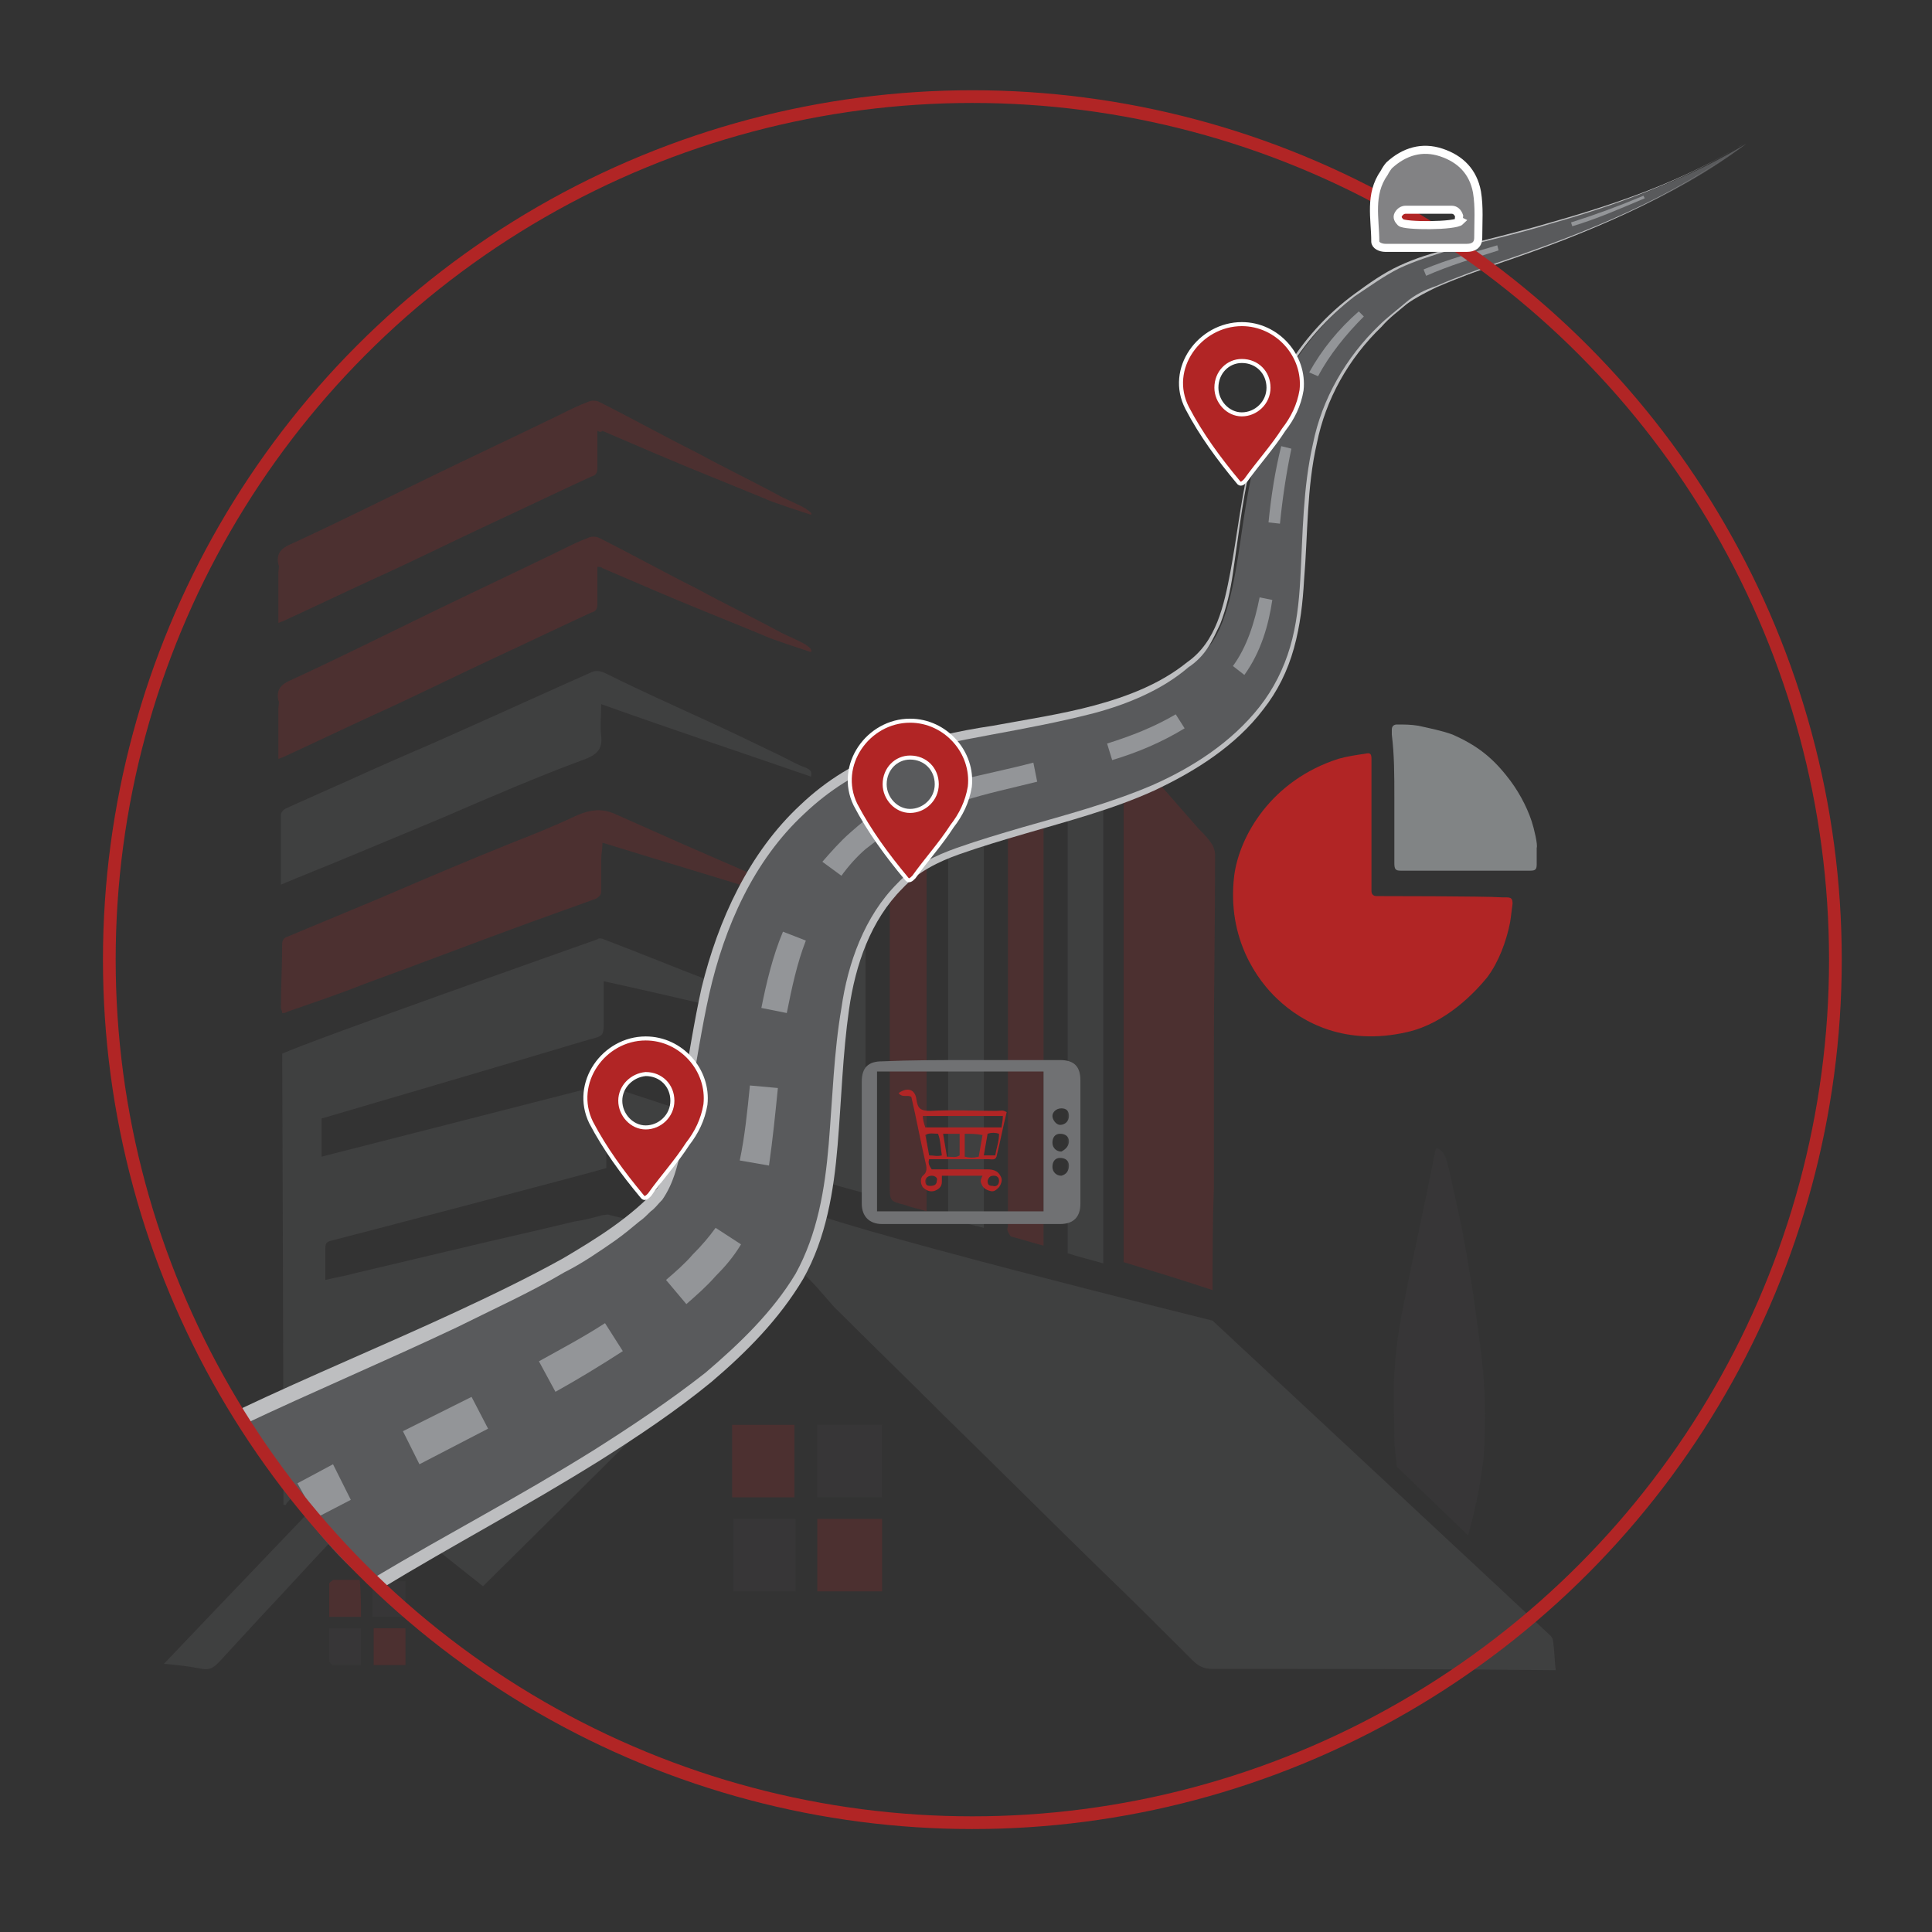 <?xml version="1.0" encoding="utf-8"?>
<!-- Generator: Adobe Illustrator 27.1.0, SVG Export Plug-In . SVG Version: 6.00 Build 0)  -->
<svg version="1.1" id="Layer_1" xmlns="http://www.w3.org/2000/svg" xmlns:xlink="http://www.w3.org/1999/xlink" x="0px" y="0px"
	 viewBox="0 0 152 152" style="enable-background:new 0 0 152 152;" xml:space="preserve">
<rect x="0" y="0" width="152" height="152" fill="#333333" stroke="none"/>
<style type="text/css">
	.st0{opacity:0.2;}
	.st1{fill:#707173;}
	.st2{fill:#B12525;}
	.st3{fill:#444345;}
	.st4{fill:#030303;}
	.st5{fill:#595A5C;}
	.st6{fill:#BDBEC0;}
	.st7{fill:#939598;}
	.st8{fill:none;stroke:#B12525;stroke-miterlimit:10;}
	.st9{fill:#828284;stroke:#FFFFFF;stroke-width:0.634;stroke-miterlimit:10;}
	.st10{fill:#B12525;stroke:#FFFFFF;stroke-width:0.317;stroke-miterlimit:10;}
	.st11{fill:#818485;}
</style>
<g class="st0">
	<path id="XMLID_826_" class="st1" d="M63,100c-8.4,8.3-16.7,16.6-25,24.8c-2.9-2.3-5.8-4.6-8.7-7c-1.1,1.2-2.1,2.3-3.2,3.4
		c-1.8,1.9-3.6,3.9-5.4,5.8c-1.2,1.3-2.3,2.5-3.5,3.8c-0.4,0.4-0.7,0.6-1.3,0.5c-1-0.2-1.9-0.3-3-0.4c5.6-5.9,11.1-11.6,16.7-17.5
		c2.6,2.3,5.1,4.6,7.7,6.9c1.1-1,24.3-24.2,25.4-25.4c1.2,1.2,32.7,9,32.7,9s24.8,23.1,26.6,24.8c0.1,0.1,0.2,0.3,0.2,0.5
		c0.1,0.7,0.1,1.4,0.2,2.2c-0.1,0-0.3,0-0.4,0c-8.9-0.1-17.8-0.1-26.6-0.1c-0.7,0-1.1-0.2-1.6-0.7c-2.4-2.4-4.8-4.8-7.2-7.1
		c-4.1-4-8.1-8-12.2-12c-2.9-2.9-5.9-5.8-8.8-8.7C64.8,101.9,64,100.9,63,100z"/>
	<path id="XMLID_825_" class="st2" d="M95.4,101.5c-2.4-0.8-4.7-1.5-7-2.2c0-13.6,0-27.2,0-40.9c0.6,0.7,1.1,1.3,1.7,2
		c1.4,1.6,2.8,3.2,4.2,4.8c0.4,0.4,0.8,0.8,1.1,1.3c0.1,0.2,0.2,0.5,0.2,0.7c0,5.3-0.1,10.7-0.1,16c0,3.4,0,6.8,0,10.3
		C95.4,96.1,95.4,98.8,95.4,101.5z"/>
	<path id="XMLID_824_" class="st2" d="M63.7,71.3c-5.4-1.7-10.8-3.3-16.3-5c0,0.5-0.1,0.9-0.1,1.3c0,0.8,0,1.7,0,2.5
		c0,0.3-0.1,0.4-0.4,0.6c-1.7,0.6-3.3,1.2-5,1.8c-4.4,1.6-8.8,3.3-13.2,4.9c-2,0.8-4.1,1.5-6.1,2.2c-0.1,0.1-0.3,0.1-0.4,0.1
		c0-0.2-0.1-0.3-0.1-0.4c0-1.7,0.1-3.3,0.1-5c0-0.3,0.1-0.5,0.4-0.6c2.4-1,4.8-2,7.2-3c3.5-1.5,7-3,10.5-4.4
		c1.8-0.7,3.5-1.4,5.2-2.2c1-0.4,1.8-0.5,2.8-0.1c1.8,0.8,3.6,1.6,5.4,2.4c3.2,1.4,6.5,2.8,9.7,4.3c0.2,0.1,0.3,0.4,0.4,0.6
		C63.9,71.2,63.8,71.3,63.7,71.3z"/>
	<path id="XMLID_823_" class="st1" d="M22.1,69.6c0-1.9,0-3.7,0-5.5c0-0.2,0.2-0.4,0.4-0.5c2.2-1,4.5-2,6.7-3c2.2-1,4.4-1.9,6.6-2.9
		c3.6-1.6,7.1-3.2,10.7-4.8c0.4-0.2,0.8-0.1,1.2,0.1c2.6,1.3,5.3,2.5,7.9,3.7c2,0.9,4,1.9,5.9,2.8c0.6,0.3,1.3,0.7,1.9,0.9
		c0.4,0.2,0.5,0.3,0.4,0.7c-5.5-1.9-10.9-3.7-16.5-5.7c0,0.9-0.1,1.7,0,2.5c0.1,0.9-0.2,1.4-1.2,1.8c-3.8,1.4-7.5,3-11.2,4.6
		c-2.4,1-4.8,2-7.2,3C25.8,68.1,24,68.8,22.1,69.6z"/>
	<path id="XMLID_822_" class="st2" d="M63.8,51.3c-0.6-0.2-3.1-1-3.7-1.3c-2.9-1.2-5.7-2.3-8.5-3.5c-1.4-0.6-2.8-1.2-4.2-1.8
		c-0.1-0.1-0.2-0.1-0.4-0.1c0,1,0,2,0,2.9c0,0.4-0.1,0.6-0.5,0.7c-2.6,1.2-5.3,2.5-7.9,3.7c-3,1.4-6,2.9-9.1,4.3
		c-2.4,1.1-4.9,2.3-7.3,3.4c-0.1,0-0.2,0.1-0.3,0.1c0-1.3,0-2.7,0-4c0-0.2,0.1-0.4,0-0.6c-0.2-0.9,0.3-1.3,1-1.6
		c3.7-1.7,7.3-3.5,11-5.3c3.3-1.6,6.7-3.2,10-4.8c0.8-0.4,1.6-0.8,2.4-1.1c0.2-0.1,0.6-0.1,0.8,0c2.6,1.3,5.1,2.7,7.7,4
		c2.2,1.2,4.5,2.3,6.7,3.5c0.2,0.1,1.8,0.8,2,1C63.8,51,63.9,51.2,63.8,51.3z"/>
	<path id="XMLID_5_" class="st2" d="M63.8,40.5c-0.6-0.2-3.1-1-3.7-1.3c-2.9-1.2-5.7-2.3-8.5-3.5c-1.4-0.6-2.8-1.2-4.2-1.8
		C47.3,34,47.2,34,47,33.9c0,1,0,2,0,2.9c0,0.4-0.1,0.6-0.5,0.7c-2.6,1.2-5.3,2.5-7.9,3.7c-3,1.4-6,2.9-9.1,4.3
		c-2.4,1.1-4.9,2.3-7.3,3.4c-0.1,0-0.2,0.1-0.3,0.1c0-1.3,0-2.7,0-4c0-0.2,0.1-0.4,0-0.6c-0.2-0.9,0.3-1.3,1-1.6
		c3.7-1.7,7.3-3.5,11-5.3c3.3-1.6,6.7-3.2,10-4.8c0.8-0.4,1.6-0.8,2.4-1.1c0.2-0.1,0.6-0.1,0.8,0c2.6,1.3,5.1,2.7,7.7,4
		c2.2,1.2,4.5,2.3,6.7,3.5c0.2,0.1,1.8,0.8,2,1C63.8,40.3,63.9,40.4,63.8,40.5z"/>
	<path id="XMLID_821_" class="st1" d="M47.7,91.9c0-1.1,0-2.1,0-3.2c5.4,0.8,10.7,1.6,16,2.3c0-0.1,0.1-0.1,0.1-0.2
		c-0.2-0.1-0.3-0.2-0.5-0.3c-2.5-0.8-4.9-1.6-7.4-2.4c-2.7-0.9-5.4-1.8-8.2-2.7c-0.2-0.1-0.3,0-0.5,0c-2.7,0.7-21.9,5.6-21.9,5.6
		c0-0.9,0-2.1,0-3c0,0,16.7-4.9,21-6.2c1.2-0.3,1.2-0.3,1.2-1.5c0-1,0-2,0-3.1c5.5,1.2,10.8,2.5,16.2,3.7c0-0.3,0-0.5,0-0.7
		c-2.5-1-5-1.9-7.5-2.9c-2.9-1.1-5.8-2.3-8.7-3.4c-0.2-0.1-0.4-0.1-0.5,0c-1.4,0.5-22.4,7.9-24.8,9c0,0.3,0.1,26.2,0.1,35.1
		c0,0.1,0,0.3,0,0.4c0.1,0,0.1,0,0.2,0c0-0.1,0.1-0.2,0.2-0.3c1.6-1.9,3.3-3.8,4.9-5.8c0.3-0.4,0.6-0.5,1.1-0.5
		c4.2,0,8.4-0.1,12.6-0.1c0.2,0,0.4,0,0.5-0.1c1.4-1.3,2.9-2.6,4.3-3.9c0-0.1,0-0.1-0.1-0.1c-6.8,1.2-13.7,2.4-20.5,3.6V108
		c7.4-1.3,14.9-2.7,22.4-4v-5.4c0.3,0,0.6,0,0.8,0c2.1,0.2,4.2,0.4,6.4,0.5c0.1,0,0.3,0,0.4-0.1c0.4-0.4,0.8-0.8,1.2-1.2
		c0,0,0,0,0,0c-2.9-0.7-5.8-1.5-8.7-2.2c-0.2-0.1-0.4,0-0.6,0c-0.7,0.2-1.5,0.4-2.2,0.5c-3.3,0.8-6.5,1.5-9.8,2.3
		c-2.5,0.6-5.1,1.2-7.6,1.8c-0.7,0.2-1.4,0.3-2.2,0.5c0-0.9,0-1.7,0-2.5c0-0.4,0.1-0.5,0.5-0.6C27.3,97.3,46.4,92.3,47.7,91.9z"/>
	<path id="XMLID_820_" class="st1" d="M86.8,99.4c-1-0.3-1.9-0.5-2.8-0.8c0-0.4,0-0.8,0-1.2c0-12.6,0-25.2,0-37.9
		c0-0.5,0.1-0.7,0.6-0.8c0.7-0.1,1.4-0.4,2.2-0.6C86.8,71.9,86.8,85.6,86.8,99.4z"/>
	<path id="XMLID_819_" class="st2" d="M82.1,59.3c0,12.9,0,25.7,0,38.7c-0.8-0.2-1.7-0.5-2.5-0.7c-0.1,0-0.2-0.2-0.3-0.4
		c-0.1-0.2,0-0.3,0-0.5c0-11.9,0-23.8,0-35.7c0-0.5,0.1-0.7,0.6-0.8C80.6,59.8,81.3,59.5,82.1,59.3z"/>
	<path id="XMLID_817_" class="st3" d="M109.9,115.4c0,0-0.2-1.7-0.2-2c0-1.8-0.1-3.6,0-5.4c0.1-1.6,0.3-3.2,0.6-4.7
		c0.8-4.2,1.8-8.5,2.6-12.7c0-0.1,0.1-0.2,0.1-0.3c0.8,0.3,0.8,1.1,1,1.7c0.6,2.7,1.2,5.3,1.6,8c0.4,2.1,0.6,4.1,0.9,6.2
		c0.3,2.3,0.4,4.6,0.3,6.9c0,3.3-1.3,7.7-1.3,7.7L109.9,115.4z"/>
	<path id="XMLID_816_" class="st1" d="M77.4,60.5c0,12.1,0,24.1,0,36.1c-0.8-0.2-1.7-0.4-2.5-0.7c-0.1-0.1-0.2-0.3-0.3-0.5
		c0-0.9,0-1.9,0-2.8c0-10.2,0-20.5,0-30.7c0-0.5,0.1-0.8,0.6-0.9C76,61,76.7,60.7,77.4,60.5z"/>
	<path id="XMLID_815_" class="st2" d="M72.9,62.3c0-0.2,0-0.3,0-0.6c-1,0.2-1.9,0.5-2.9,0.7c0,0.1,0,0.2,0,0.3c0,7.1,0,27.8,0,30.5
		c0,1.3,0,1.3,1.2,1.6c0.5,0.2,1.1,0.3,1.7,0.5c0-0.2,0-0.3,0-0.3C72.9,90.8,72.9,68.6,72.9,62.3z"/>
	<path id="XMLID_814_" class="st3" d="M69.4,117.8c-1.7,0-3.4,0-5.1,0c0-1.9,0-3.8,0-5.7c1.7,0,3.4,0,5.1,0
		C69.4,114,69.4,115.9,69.4,117.8z"/>
	<path id="XMLID_813_" class="st2" d="M69.4,119.5c0,1.9,0,3.8,0,5.7c-1.7,0-3.4,0-5.1,0c0-1.9,0-3.8,0-5.7
		C66,119.5,67.7,119.5,69.4,119.5z"/>
	<path id="XMLID_812_" class="st2" d="M57.6,112.1c1.7,0,3.3,0,4.9,0c0,1.9,0,3.8,0,5.7c-1.6,0-3.3,0-4.9,0
		C57.6,115.9,57.6,114,57.6,112.1z"/>
	<path id="XMLID_811_" class="st3" d="M62.6,125.2c-1.6,0-3.3,0-4.9,0c0-1.9,0-3.8,0-5.7c1.6,0,3.3,0,4.9,0
		C62.6,121.4,62.6,123.2,62.6,125.2z"/>
	<path id="XMLID_810_" class="st1" d="M68.1,63.6c0-0.2,0-0.4,0-0.6c-1,0.3-2,0.5-3,0.8c0,0.3,0,0.5,0,0.8c0,8.1,0,27.2,0,28.2
		c0,0.1,0.1,0.3,0.2,0.3c0.9,0.3,1.8,0.5,2.8,0.8C68.1,91.6,68.1,71.1,68.1,63.6z"/>
	<path id="XMLID_809_" class="st2" d="M31.9,131c-0.9,0-1.7,0-2.5,0c0-1,0-1.9,0-2.9c0.8,0,1.7,0,2.5,0C31.9,129,31.9,130,31.9,131z
		"/>
	<path id="XMLID_808_" class="st3" d="M29.3,127.2c0-1,0-1.9,0-2.8c0.9,0,1.7,0,2.6,0c0,0.9,0,1.9,0,2.8
		C31,127.2,30.2,127.2,29.3,127.2z"/>
	<path id="XMLID_807_" class="st2" d="M28.4,127.2c-0.8,0-1.6,0-2.5,0c0-0.9,0-1.8,0-2.6c0-0.1,0.2-0.2,0.3-0.3c0.7,0,1.4,0,2.1,0
		C28.4,125.3,28.4,126.3,28.4,127.2z"/>
	<path id="XMLID_806_" class="st3" d="M28.4,131c-0.7,0-1.4,0-2.1,0c-0.3,0-0.4-0.2-0.4-0.5c0-0.8,0-1.6,0-2.4c0.8,0,1.6,0,2.5,0
		C28.4,129,28.4,130,28.4,131z"/>
	<path id="XMLID_804_" class="st4" d="M106.2,114.2C106.2,114.2,106.2,114.2,106.2,114.2C106.2,114.2,106.2,114.2,106.2,114.2
		C106.1,114.2,106.1,114.2,106.2,114.2C106.1,114.2,106.2,114.2,106.2,114.2z"/>
</g>
<g>
	<path class="st5" d="M19,111.4c6.7-3.2,14.4-6.4,20.5-9.4c3-1.5,5.9-3,8.4-4.7c1.2-0.8,2.3-1.7,3.2-2.5c0.4-0.4,0.9-1,1-1
		c0.2-0.2,0.4-0.6,0.6-1.1c0.4-1,0.8-2.5,1.1-4.1c0.3-1.6,0.6-3.3,0.9-5.1c0.6-3.6,1.3-7.6,3-11.6c0.8-2,1.9-3.9,3.3-5.7
		c1.4-1.8,3-3.4,4.9-4.6c2.1-1.5,4.2-2.3,6.1-2.8c2-0.6,3.8-0.9,5.6-1.3c3.6-0.7,6.9-1.2,10-2.1c3-0.9,5.7-2.3,7.4-4.4
		c1.5-1.7,2.1-5.1,2.6-8.5c0.5-3.5,1.1-7.3,2.6-10.9c1.5-3.6,4.1-6.7,7.2-8.9c0.4-0.3,0.8-0.6,1.2-0.8c0.4-0.3,0.8-0.5,1.2-0.7
		c0.9-0.5,1.8-0.8,2.7-1.1c1.8-0.6,3.5-1,5.2-1.4c6.8-1.7,13.6-3.7,19.7-7.4c-5.7,4.3-12.5,7-19.2,9.3c-1.7,0.6-3.3,1.2-4.9,1.9
		c-0.8,0.3-1.5,0.7-2.2,1.1c-0.3,0.2-0.6,0.5-1,0.7c-0.3,0.3-0.6,0.5-1,0.8c-2.5,2.2-4.3,5-5.2,8c-1,3.1-1.2,6.4-1.3,9.9
		c-0.1,1.8-0.2,3.6-0.5,5.6c-0.3,2-0.9,4.1-2.3,6.2c-1.3,1.9-2.8,3.3-4.6,4.6c-1.7,1.2-3.5,2.2-5.4,2.9c-3.6,1.5-7.2,2.4-10.6,3.4
		c-1.7,0.5-3.2,1-4.6,1.5c-1.4,0.6-2.6,1.2-3.3,1.9c-2,1.8-3.3,3.9-4.2,6.6c-0.8,2.7-1.2,5.8-1.4,9.2c-0.1,1.7-0.2,3.5-0.4,5.4
		c-0.2,1.9-0.4,4-1.1,6.3c-0.3,1.2-0.8,2.4-1.5,3.7l-0.6,1c-0.2,0.4-0.4,0.5-0.6,0.8c-0.4,0.5-0.7,1-1.1,1.4
		c-1.5,1.8-3.1,3.3-4.6,4.6c-3.2,2.6-6.4,4.7-9.6,6.7c-6.4,3.9-11.1,6.4-16.9,9.9c0,0-2.6-1.6-6.1-6.6C21,114.2,19,111.4,19,111.4z"
		/>
	<g>
		<g>
			<path class="st6" d="M29.3,124.2c6.2-3.7,11.3-6.3,17.4-10.1c3-1.9,6-3.9,8.8-6.1c2.7-2.3,5.3-4.8,7.1-7.8
				c1.7-3.1,2.3-6.6,2.6-10.2c0.3-3.6,0.4-7.2,1-10.7c0.5-3.5,1.8-7.2,4.4-9.8c1.3-1.4,3-2.2,4.7-2.8c1.7-0.6,3.4-1.1,5.1-1.6
				c3.5-1,6.9-1.9,10.2-3.3c3.2-1.4,6.3-3.4,8.5-6.2c1.1-1.4,1.9-3,2.4-4.7c0.5-1.7,0.7-3.5,0.8-5.3c0.2-3.6,0.2-7.2,1-10.7
				c0.7-3.5,2.6-6.8,5.2-9.3c0.6-0.6,1.4-1.2,2.1-1.8c0.7-0.6,1.5-1,2.4-1.3c1.6-0.7,3.3-1.3,5-1.9c6.8-2.3,13.5-5,19.3-9.3
				c-5.8,4.3-12.5,7.1-19.3,9.4c-1.7,0.6-3.4,1.2-5,1.9c-0.8,0.4-1.6,0.8-2.3,1.3c-0.7,0.6-1.4,1.1-2,1.8c-2.6,2.5-4.4,5.7-5.1,9.2
				c-0.8,3.5-0.7,7.1-1,10.7c-0.1,1.8-0.3,3.6-0.8,5.4c-0.5,1.8-1.3,3.4-2.4,4.8c-2.2,2.9-5.4,4.9-8.6,6.4
				c-3.3,1.5-6.8,2.4-10.2,3.4c-1.7,0.5-3.4,1-5.1,1.6c-1.7,0.6-3.3,1.4-4.5,2.7c-2.5,2.5-3.7,6-4.2,9.5c-0.5,3.5-0.6,7.1-0.9,10.7
				c-0.3,3.6-0.9,7.3-2.7,10.5c-1.9,3.2-4.5,5.8-7.2,8.1c-2.8,2.3-5.8,4.3-8.8,6.2c-6.1,3.8-11.3,6.5-17.4,10.2L29.3,124.2z"/>
		</g>
		<g>
			<path class="st6" d="M18.8,110.9c5.7-2.7,11.5-5.1,17.1-7.7c2.8-1.3,5.7-2.7,8.4-4.2c2.7-1.6,5.3-3.2,7.5-5.6l-0.1,0.1
				c0.7-1,1-2.4,1.3-3.7c0.3-1.3,0.5-2.7,0.7-4c0.5-2.7,0.9-5.4,1.5-8.1c1.3-5.3,3.7-10.6,7.8-14.4c2-1.9,4.4-3.4,7.1-4.3
				c2.6-0.9,5.3-1.5,8-1.9c2.7-0.5,5.4-0.9,8-1.6c2.6-0.7,5.2-1.7,7.3-3.4c2.3-1.6,2.9-4.5,3.4-7.1c0.5-2.7,0.8-5.4,1.4-8.1
				c0.6-2.7,1.5-5.3,2.9-7.7c1.4-2.4,3.3-4.5,5.5-6.1c1.1-0.8,2.2-1.6,3.5-2.2c1.3-0.6,2.6-1,3.9-1.3c2.7-0.7,5.3-1.3,8-2.1
				c5.3-1.5,10.5-3.3,15.2-6.2c-4.7,2.9-9.9,4.8-15.2,6.3c-2.6,0.8-5.3,1.4-8,2.1c-1.3,0.4-2.6,0.8-3.9,1.4
				c-1.2,0.6-2.3,1.4-3.5,2.2c-2.2,1.7-4,3.7-5.4,6.1c-1.4,2.3-2.3,5-2.9,7.6c-0.6,2.7-0.9,5.4-1.3,8.1c-0.2,1.4-0.5,2.7-1,4
				c-0.3,0.6-0.6,1.3-1,1.9c-0.4,0.6-0.9,1.1-1.5,1.5c-2.1,1.8-4.8,2.9-7.4,3.6c-2.7,0.7-5.4,1.2-8.1,1.7c-2.7,0.5-5.4,1-7.9,2
				c-2.6,0.9-4.9,2.4-6.8,4.2c-4,3.7-6.3,8.9-7.5,14.2c-0.6,2.7-1,5.4-1.5,8.1c-0.2,1.4-0.4,2.7-0.7,4.1c-0.3,1.3-0.6,2.7-1.5,4
				l-0.1,0.1c-0.2,0.2-0.5,0.6-0.8,0.8c-0.3,0.3-0.6,0.6-0.9,0.8c-0.6,0.5-1.2,1-1.9,1.5c-1.3,0.9-2.6,1.8-4,2.5
				c-2.7,1.6-5.6,2.9-8.4,4.3c-5.7,2.7-11.4,5.1-17.1,7.8L18.8,110.9z"/>
		</g>
	</g>
	<g>
		<g>
			<polygon class="st7" points="23.4,116.7 26.2,115.2 27.6,118 24.9,119.4 			"/>
			<polygon class="st7" points="31.7,112.6 37.1,109.9 38.4,112.4 33,115.2 			"/>
			<path class="st7" d="M42.4,107.1c1.8-1,3.5-1.9,5.2-3l1.4,2.2c-1.7,1.1-3.5,2.2-5.3,3.2L42.4,107.1z"/>
			<path class="st7" d="M52.4,100.7c0.7-0.6,1.5-1.3,2.1-2c0.7-0.7,1.3-1.4,1.8-2.1l2,1.3c-0.6,1-1.3,1.8-2,2.5
				c-0.7,0.8-1.5,1.5-2.3,2.2L52.4,100.7z"/>
			<path class="st7" d="M58.2,91.3c0.4-1.9,0.6-3.9,0.8-5.9l2.2,0.2c-0.2,2-0.4,4-0.7,6.1L58.2,91.3z"/>
			<path class="st7" d="M59.9,79.3c0.4-2,0.9-4.1,1.7-6l1.8,0.7c-0.7,1.8-1.1,3.7-1.5,5.7L59.9,79.3z"/>
			<path class="st7" d="M64.7,67.8c0.7-0.8,1.4-1.6,2.2-2.3c0.8-0.7,1.6-1.4,2.6-1.9l0.9,1.5c-0.8,0.5-1.5,1.1-2.3,1.7
				c-0.7,0.6-1.4,1.4-1.9,2.1L64.7,67.8z"/>
			<path class="st7" d="M75.4,61.4c2-0.5,4-0.9,5.9-1.4l0.3,1.5c-2,0.5-3.9,0.9-5.8,1.5L75.4,61.4z"/>
			<path class="st7" d="M87.1,58.5c1.9-0.6,3.7-1.3,5.4-2.3l0.7,1.1c-1.8,1.1-3.7,1.9-5.7,2.5L87.1,58.5z"/>
			<path class="st7" d="M97,52.4c1.1-1.5,1.7-3.4,2.1-5.4l1,0.2c-0.3,2-0.9,4.1-2.2,5.9L97,52.4z"/>
			<path class="st7" d="M99.8,41.1c0.2-2,0.5-4,1-6l0.8,0.2c-0.4,1.9-0.7,3.9-0.9,5.9L99.8,41.1z"/>
			<path class="st7" d="M103,29.3c1-1.8,2.3-3.4,3.9-4.8l0.4,0.4c-1.4,1.4-2.7,3-3.6,4.7L103,29.3z"/>
			<path class="st7" d="M112,21.2c1.9-0.8,3.8-1.3,5.8-1.9l0.1,0.4c-1.9,0.6-3.9,1.2-5.7,2L112,21.2z"/>
			<path class="st7" d="M123.6,17.5c1.9-0.6,3.8-1.3,5.7-2.1l0.1,0.2c-1.9,0.8-3.7,1.6-5.7,2.2L123.6,17.5z"/>
			<polygon class="st7" points="134.7,12.7 137.4,11.1 134.7,12.7 			"/>
		</g>
	</g>
</g>
<circle class="st8" cx="76.5" cy="75.5" r="67.9"/>
<path id="XMLID_768_" class="st9" d="M109.3,13c1.2-1.1,2.6-1.5,4.1-1c1.5,0.5,2.5,1.5,2.8,3.1c0.2,1.2,0.1,2.4,0.1,3.6
	c0,0.6-0.4,0.8-0.9,0.8c-2.1,0-4.3,0-6.4,0c-0.4,0-0.8-0.2-0.8-0.5c0-1.8-0.5-3.7,0.7-5.4C109,13.4,109.2,13.1,109.3,13z M114.8,17
	c-0.1-0.3-0.3-0.5-0.6-0.5c-1.2,0-2.4,0-3.6,0c-0.3,0-0.5,0.2-0.6,0.4c-0.1,0.2,0,0.4,0.2,0.6c0.3,0.3,4.3,0.3,4.7-0.1
	C114.7,17.3,114.8,17.1,114.8,17z"/>
<path class="st10" d="M50.8,81.7c2.8,0,5,2.5,4.7,5.2c-0.2,1.2-0.7,2.2-1.4,3.1c-0.9,1.4-2,2.6-3,4c-0.2,0.2-0.4,0.4-0.6,0.1
	c-1.5-1.8-2.9-3.7-4-5.8C45,85.2,47.5,81.7,50.8,81.7z M48.8,86.6c0,1.1,0.9,2.1,2,2.1c1.1,0,2.1-0.9,2.1-2.1c0-1.2-0.9-2.1-2.1-2.1
	C49.7,84.6,48.8,85.5,48.8,86.6z"/>
<path class="st10" d="M71.6,56.7c2.8,0,5,2.5,4.7,5.2c-0.2,1.2-0.7,2.2-1.4,3.1c-0.9,1.4-2,2.6-3,4c-0.2,0.2-0.4,0.4-0.6,0.1
	c-1.5-1.8-2.9-3.7-4-5.8C65.8,60.2,68.3,56.7,71.6,56.7z M69.6,61.7c0,1.1,0.9,2.1,2,2.1c1.1,0,2.1-0.9,2.1-2.1
	c0-1.2-0.9-2.1-2.1-2.1C70.5,59.6,69.6,60.5,69.6,61.7z"/>
<path class="st10" d="M97.7,25.5c2.8,0,5,2.5,4.7,5.2c-0.2,1.2-0.7,2.2-1.4,3.1c-0.9,1.4-2,2.6-3,4c-0.2,0.2-0.4,0.4-0.6,0.1
	c-1.5-1.8-2.9-3.7-4-5.8C91.8,29,94.4,25.5,97.7,25.5z M95.7,30.5c0,1.1,0.9,2.1,2,2.1c1.1,0,2.1-0.9,2.1-2.1c0-1.2-0.9-2.1-2.1-2.1
	C96.6,28.4,95.7,29.3,95.7,30.5z"/>
<path id="XMLID_93246_" class="st1" d="M76.4,83.4c2.3,0,4.7,0,7,0c1.1,0,1.6,0.5,1.6,1.6c0,3.2,0,6.5,0,9.7c0,1-0.5,1.6-1.6,1.6
	c-4.7,0-9.4,0-14,0c-1,0-1.6-0.6-1.6-1.6c0-3.2,0-6.4,0-9.6c0-1.1,0.5-1.6,1.6-1.6C71.7,83.4,74,83.4,76.4,83.4z M82.1,84.3
	c-4.4,0-8.7,0-13.1,0c0,3.7,0,7.3,0,11c4.4,0,8.7,0,13.1,0C82.1,91.6,82.1,88,82.1,84.3z M84.1,91.7c0-0.4-0.3-0.6-0.7-0.6
	c-0.4,0-0.6,0.3-0.6,0.7c0,0.4,0.3,0.7,0.7,0.7C83.9,92.4,84.1,92.1,84.1,91.7z M84.1,89.8c0-0.4-0.3-0.6-0.7-0.6
	c-0.4,0-0.6,0.3-0.6,0.7s0.3,0.7,0.7,0.7C83.9,90.4,84.1,90.1,84.1,89.8z M83.5,87.2c-0.4,0-0.7,0.3-0.7,0.6s0.3,0.7,0.6,0.7
	c0.4,0,0.7-0.3,0.7-0.7C84.1,87.4,83.9,87.2,83.5,87.2z"/>
<path id="XMLID_16_" class="st2" d="M74.1,92.5c0,0.2,0,0.4,0,0.5c0,0.4-0.3,0.6-0.6,0.7c-0.4,0.1-0.7-0.1-0.9-0.3
	c-0.2-0.3-0.2-0.7,0-0.9c0.4-0.3,0.3-0.7,0.2-1.1c-0.4-1.7-0.7-3.4-1.1-5.1c-0.3-0.2-0.7,0.1-1-0.3c0.7-0.5,1.3-0.3,1.4,0.5
	c0.1,0.7,0.3,0.9,1.1,0.9c1.7-0.1,3.5,0,5.2,0c0.3,0,0.5-0.1,0.8,0.1c-0.3,1.2-0.5,2.3-0.8,3.5c-0.1,0.3-0.4,0.2-0.6,0.2
	c-1.3,0-2.7,0-4,0c-0.2,0-0.5,0-0.7,0c-0.1,0.3,0,0.5,0.2,0.8c1.5,0,3,0,4.4,0c0.4,0,0.8,0.1,1,0.5c0.2,0.3,0.1,0.6-0.1,0.9
	c-0.2,0.2-0.4,0.4-0.7,0.3c-0.4-0.1-0.6-0.3-0.7-0.6c-0.1-0.2,0-0.4,0.1-0.6C76.3,92.5,75.2,92.5,74.1,92.5z M78.9,87.8
	c-2.1,0-4.2,0-6.3,0c0,0.3,0.1,0.6,0.2,0.9c2,0,4,0,6,0C78.8,88.5,78.9,88.2,78.9,87.8z M75.9,89.2c0,0.6,0,1.2,0,1.8
	c0.4,0.1,0.7,0.1,1.1,0c0.1-0.6,0.2-1.1,0.3-1.7C76.8,89.2,76.4,89.2,75.9,89.2z M74.2,89.2c0.1,0.6,0.2,1.2,0.3,1.8
	c0.4,0,0.7,0.1,1-0.1c0-0.6,0-1.1,0-1.7C75,89.2,74.7,89.2,74.2,89.2z M73.1,90.9c0.4,0,0.6,0.1,1,0c-0.1-0.6-0.1-1.2-0.3-1.7
	c-0.3,0-0.7-0.1-1,0.1C72.9,89.8,73,90.3,73.1,90.9z M78.3,90.9c0.1-0.6,0.3-1.1,0.3-1.7c-0.3-0.1-0.6-0.1-0.9,0
	c-0.1,0.6-0.2,1.1-0.3,1.7C77.7,90.9,77.9,90.9,78.3,90.9z M73.3,92.5c-0.3,0-0.5,0.2-0.5,0.4c0,0.3,0.1,0.4,0.4,0.4
	c0.3,0,0.5-0.1,0.5-0.4C73.8,92.7,73.6,92.5,73.3,92.5z M78.6,92.9c0-0.3-0.2-0.4-0.4-0.4c-0.3,0-0.4,0.1-0.5,0.4
	c0,0.3,0.1,0.4,0.4,0.4C78.4,93.4,78.6,93.2,78.6,92.9z"/>
<g id="XMLID_38_">
	<path id="XMLID_797_" class="st2" d="M108.3,70.5c-0.3,0-0.4-0.2-0.4-0.4c0-0.1,0-9.6,0-10.4c0-0.4-0.1-0.5-0.5-0.4
		c-0.7,0.1-1.4,0.2-2.1,0.4c-5.3,1.7-7.8,6.1-8.2,9.2c-0.6,5,1.9,8.3,3.4,9.7c2,1.9,5.4,3.7,10.2,2.6c3.1-0.7,5.4-3.2,6.3-4.3
		c0.9-1.2,1.5-2.8,1.8-4.3c0.1-0.6,0.1-0.8,0.2-1.5c0-0.4-0.1-0.5-0.5-0.5c-0.1,0-0.2,0-0.3,0C116.8,70.5,108.4,70.5,108.3,70.5z"/>
	<path id="XMLID_796_" class="st11" d="M109.7,62.7c0,1.7,0,3.5,0,5.2c0,0.5,0.1,0.6,0.5,0.6c0.1,0,0.1,0,0.2,0c3.3,0,6.6,0,9.8,0
		c0.1,0,0.1,0,0.2,0c0.4,0,0.5-0.1,0.5-0.5c0-0.4,0-0.9,0-1.3c0.1-0.2-0.2-1.5-0.4-2.1c-0.4-1.2-1.1-2.5-2-3.6
		c-1.2-1.5-2.4-2.4-4.2-3.2c-0.8-0.3-1.8-0.5-2.7-0.7c-0.6-0.1-1.1-0.1-1.7-0.1c-0.2,0-0.4,0.1-0.4,0.4c0,0.1,0,0.3,0,0.4
		C109.7,59.4,109.7,61,109.7,62.7z"/>
</g>
</svg>
